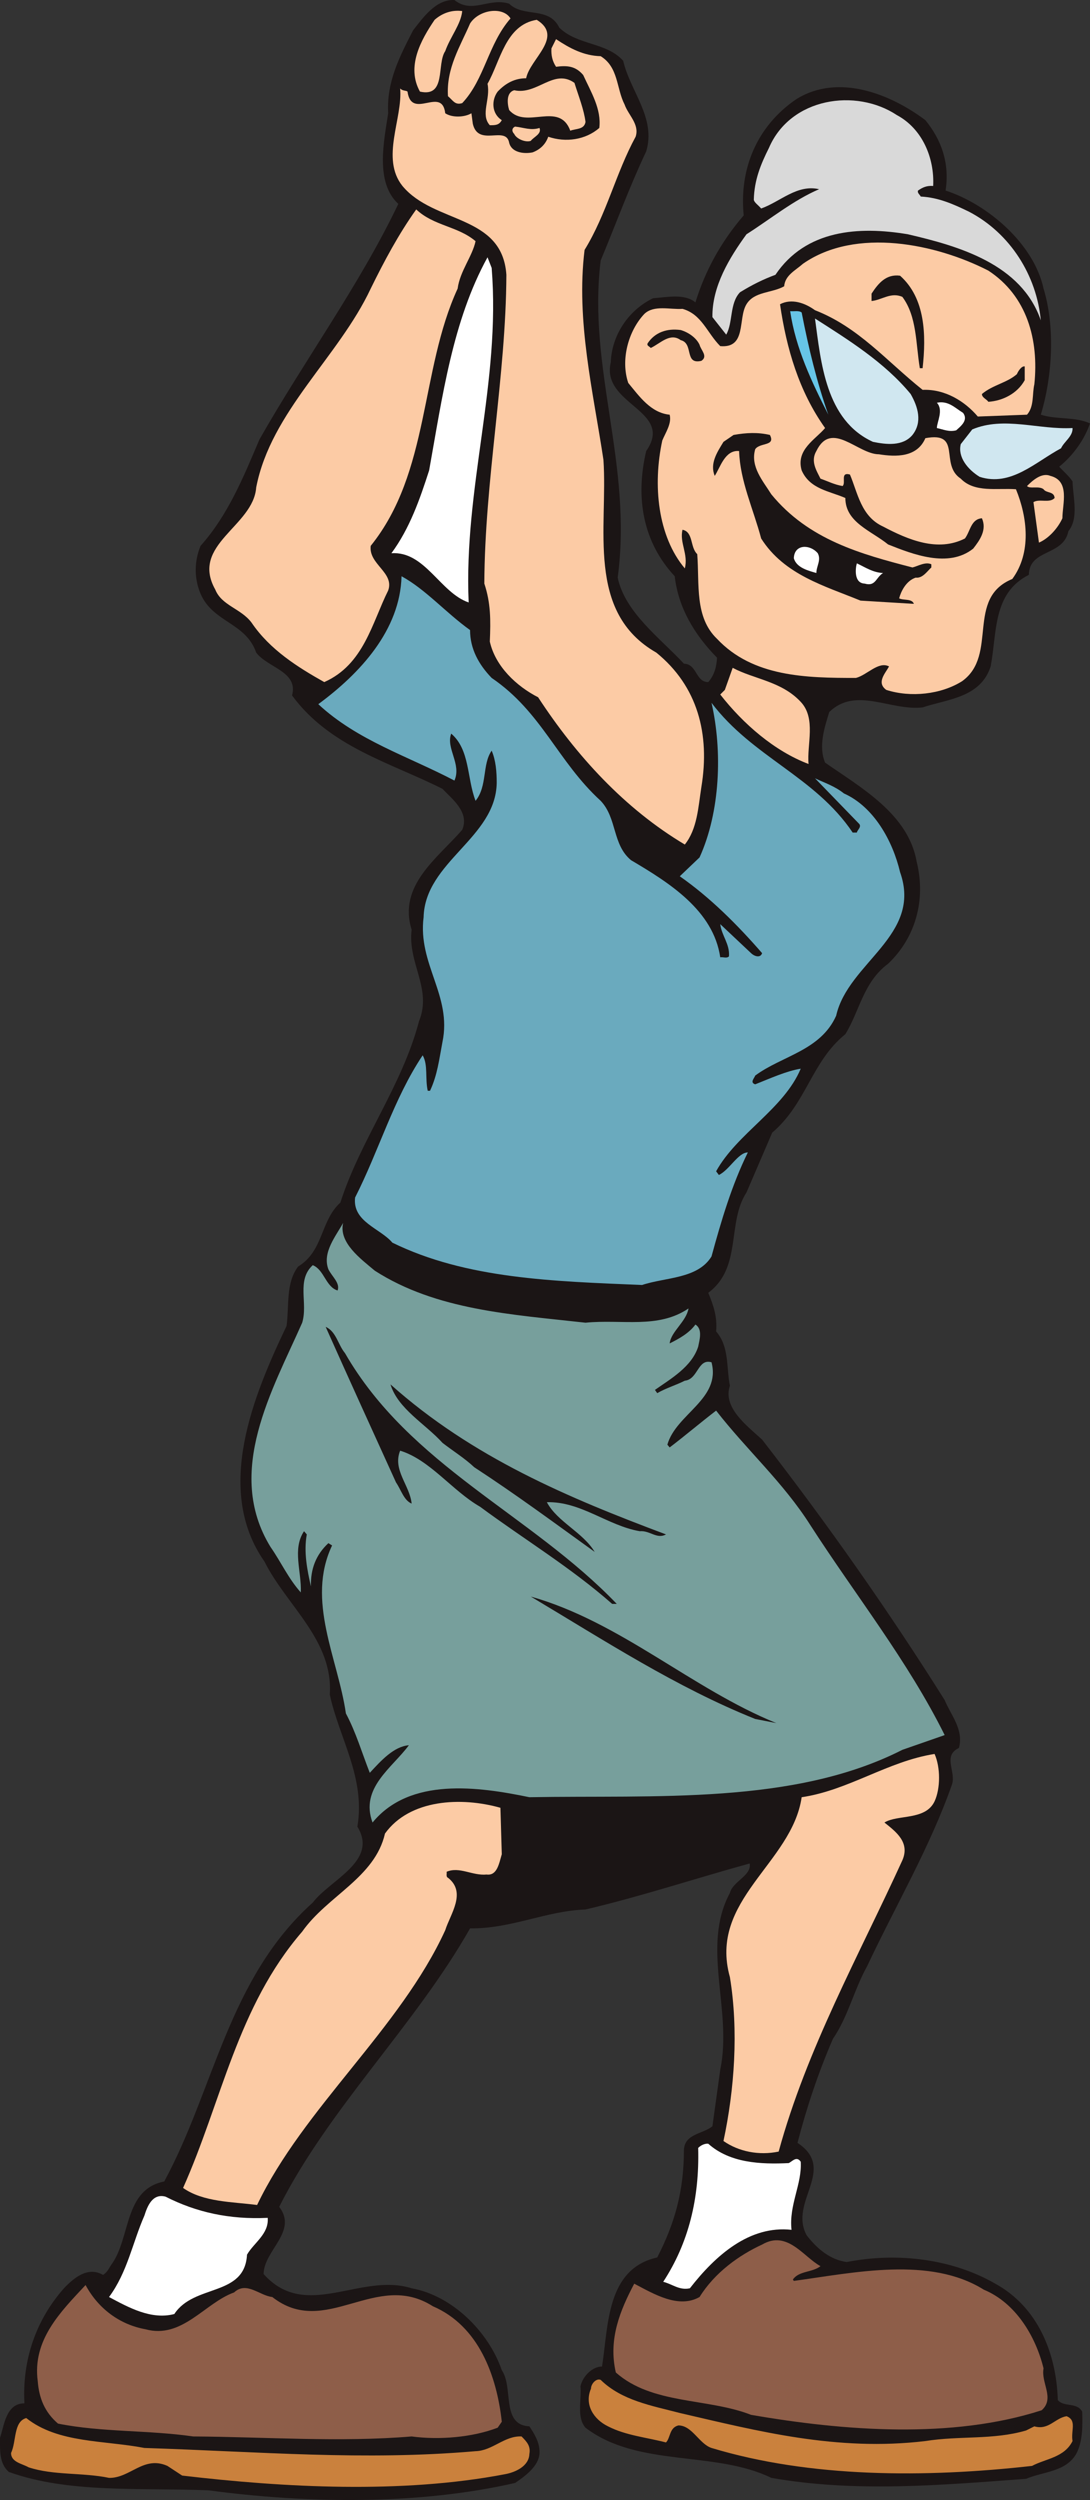 <svg xmlns="http://www.w3.org/2000/svg" width="118.502" height="271.607"><rect width="100%" height="100%" fill="#333333" stroke="none"/><path fill="#1b1515" d="M44.905 3.305c-1.403 2.75-2.903 5.55-2.703 9-.45 3-1.45 7.5 1.101 9.847-4.199 8.8-10.25 17.05-15.101 25.602-1.7 4-3.399 8.199-6.399 11.55-.699 1.7-.699 3.551 0 5.2 1.352 3.148 4.899 3.101 6.051 6.398 1.25 1.652 4.598 2.05 3.898 4.652 4.102 5.598 10.7 7.301 16.352 10.149 1.098 1.152 2.95 2.55 2.148 4.45-2.699 3.1-7 6.05-5.5 10.85-.449 3.65 2.25 6.4.801 9.95-1.851 7.05-6.351 12.851-8.55 19.7-2.2 2-1.801 5.25-4.598 6.952-1.352 1.797-.953 4.25-1.25 6.45-3.551 7.449-7.903 17.75-2.403 25.597 2.403 4.8 7.5 8.55 7.102 14.453 1 4.7 3.898 9 3 14.348 2.3 3.75-2.95 5.75-4.852 8.25-9.199 8.25-10.699 20.25-16.148 30.3-4.352.852-3.652 6-5.652 8.9-.348.452-.45.901-1 1.25-1.649-.95-3.149.3-4.25 1.452-3.047 3.45-4.547 7.797-4.297 12.5-2 0-2.203 2.399-2.653 3.75 0 1.399-.097 2.75.95 3.7 6.5 2.347 14.25 1.699 21.703 2 10.847 1.449 22.847 1.597 33.347-.801 1.102-.75 2.602-1.852 2.653-3.25.047-1.149-.602-2.149-1.102-2.899-3.101-.152-1.699-4.203-3-6.101-1.449-4.2-5.398-8.102-9.8-8.899-5.598-1.75-11.5 3.598-16.098-1.55.047-2.602 3.75-4.602 1.699-7.301 5.398-10.7 14.8-19.75 20.75-30.25 4.5.05 8.25-1.899 12.55-2.051 6.15-1.45 11.848-3.348 17.848-5 .25 1.3-1.847 1.95-2.148 3.2-3.152 5.85.3 12.702-1.05 19.202l-.852 6.149c-1.047.851-3 .8-3.098 2.55 0 4.5-1 8-2.902 11.7-5.547 1.25-5.297 7.398-6 11.851-1.047 0-2.098 1.047-2.348 2.149.148 1.449-.45 3.351.55 4.5 5.7 4.351 14.048 2.449 20.2 5.449 9.148 1.602 18.3.8 27.7.102 1.898-.801 4.398-.75 5.5-2.801.648-1.301.648-2.899.6-4.5-.6-1.051-1.952-.45-2.652-1.25-.148-5.051-2.148-10.102-6.8-12.649-4.598-2.652-10.547-3.453-16.149-2.351-1.75-.25-3.148-1.352-4.351-2.899-2-3.652 3.351-7.152-1-10.05 1-3.852 2.25-7.602 3.851-11.301 1.649-2.399 2.301-5.352 3.7-7.852 3.101-6.597 6.851-12.95 9.25-19.797.449-1.402-1.051-3.101.75-3.953.55-2-.899-3.597-1.551-5.2-6.098-9.698-12.75-19.147-19.848-28.3-1.7-1.547-4.3-3.5-3.5-5.847-.402-2-.05-4.25-1.5-5.903.148-1.597-.3-2.847-.852-4.2 3.7-2.75 2-7.597 4.153-10.897l2.797-6.5c3.75-3.2 4.25-7.7 7.953-10.7 1.547-2.5 1.949-5.652 4.648-7.652 2.95-2.8 4.149-6.898 3.102-11.098-.903-5.152-6-8-9.953-10.75-.75-1.8-.047-3.851.453-5.5 2.898-2.8 6.648-.101 10.148-.5 2.7-.902 6.301-1.05 7.399-4.453.703-3.7.203-7.95 4.152-9.95.05-2.847 3.75-2 4.3-4.75 1.15-1.397.5-3.647.45-5.397-.352-.551-.95-1.051-1.45-1.602 1.5-1.2 2.75-2.95 3.348-4.7-1.597-.75-3.648-.398-5.347-.948 1.297-4.301 1.547-9.602.297-13.7-1.047-4.851-6.047-9.152-10.649-10.652.45-3-.449-5.5-2.199-7.648-3.8-2.852-9.45-5.102-14-2.301-4.352 2.949-6.25 7.648-5.75 12.648-2.5 2.903-4.2 6.05-5.25 9.453-1.2-1-3.152-.55-4.602-.453-2.699 1.3-4.5 4.05-4.597 6.953-1.102 4.649 6.949 5.2 3.847 9.649-1.199 5.101-.347 9.898 3.102 13.601.398 3.45 2.148 6.348 4.598 8.848-.047 1-.297 1.902-.95 2.652-1.398 0-1.199-1.953-2.648-2-2.55-2.75-6.402-5.55-7.2-9.351 1.65-12.301-3.3-22.7-1.85-34.45 1.648-3.949 3.1-7.949 4.948-11.851 1.102-3.648-1.75-6.55-2.5-9.848-1.847-2.05-4.949-1.652-6.949-3.601C59.655.652 56.952 1.953 55.354.402c-2.2-.7-4 1.153-5.95-.398-2-.102-3.402 1.898-4.5 3.3"/><path fill="#fccba5" d="M51.104 2.555c-1.05 2.449-2.602 4.847-2.402 7.898.55.45.75 1 1.55.75 2.45-2.598 2.801-6.398 5.25-9.2-.847-1.35-3.449-.948-4.398.552m-3.852-.403c-1.5 2.203-3.097 5.102-1.597 7.8 2.898.653 1.797-3 2.75-4.397.547-1.551 1.699-2.903 1.847-4.352-1.097-.148-2.148.2-3 .95m5.75 6.952c.352 1.649-.8 3.348.25 4.5.602 0 1 0 1.301-.55-1.101-.7-1.148-2.153-.449-3.102.898-.95 1.898-1.45 3.098-1.45.402-2.1 4.152-4.5 1.152-6.35-3.402.55-3.95 4.5-5.352 6.952"/><path fill="#fccba5" d="M59.952 5.254c-.047.75.101 1.398.5 2 1.203-.149 2.101-.102 2.953.898.847 1.852 2 3.703 1.75 5.75-1.5 1.3-3.653 1.602-5.551.953-.3.848-.902 1.399-1.7 1.7-1 .199-2.3 0-2.55-1.051-.352-1.899-3.352.5-3.95-2.051l-.152-1.148c-.75.449-2.097.5-2.847 0-.352-3-3.653.8-4.102-2.352-.148-.148-.55-.05-.8-.348.3 3.25-2.149 7.598.25 10.598 3.449 4.152 10.851 3.05 11.3 9.652-.05 11.047-2.351 22.297-2.398 33.547.699 2.102.699 3.953.597 6.3.602 2.7 2.903 4.853 5.25 6.052 4.153 6.351 9.403 12.101 15.95 16 1.351-1.7 1.453-4 1.8-6.25.95-5.75-.398-10.95-4.898-14.602-7.7-4.398-5.25-13.597-5.75-20.95-1.102-7.347-3-15.097-2.05-22.8 2.398-3.898 3.398-8.347 5.55-12.297.45-1.351-.8-2.351-1.2-3.5-.902-1.75-.652-4.05-2.6-5.25-1.852-.05-3.352-.851-4.852-1.851l-.5 1"/><path fill="#fccba5" d="M55.905 9.805c-.903.25-.75 1.5-.551 2.148 1.848 2.152 5.45-1 6.648 2.25.602-.25 1.5-.098 1.653-.95-.153-1.3-.75-2.8-1.203-4.25-2.25-1.6-4.047 1.352-6.547.802"/><path fill="#d9d9d9" d="M83.604 16.055c-.902 1.8-1.602 3.5-1.652 5.648.05.3.453.55.8.95 2.102-.75 3.903-2.65 6.301-2.098-2.8 1.199-5.3 3.25-7.898 4.898-1.852 2.55-3.75 5.652-3.703 9l1.5 1.902c.75-1.3.351-3.402 1.5-4.601 1.3-.801 2.5-1.399 3.851-1.899 3.301-4.902 9.051-5.3 14.399-4.402 5.601 1.3 12.351 3.25 14.453 9.352-.453-4.852-3.301-9.45-7.801-11.801-1.652-.801-3.3-1.551-5.25-1.649-.102-.203-.402-.402-.3-.652.5-.348.948-.55 1.648-.5.152-3-1.149-6.2-3.95-7.7-4.449-2.948-11.55-1.898-13.898 3.552"/><path fill="#fccba5" d="M55.905 14.555c.25.55 1.25.949 1.797.75.351-.45 1.203-.75.953-1.403-.953.3-1.703-.047-2.653-.148-.347.148-.398.5-.097.8M40.303 31.355c-3.5 7.45-10.851 13.348-12.449 21.598-.3 4.25-7.2 6.2-4.45 11.101.7 1.75 2.798 2.051 3.95 3.598 2 2.953 5.05 4.852 7.898 6.453 4.301-1.902 5.2-6.453 6.95-9.953.703-1.95-2.149-2.848-1.899-4.848 6.45-8 5.352-19.05 9.45-27.949.25-1.902 1.601-3.5 1.949-5.152-1.95-1.649-4.547-1.649-6.45-3.45-1.898 2.65-3.5 5.65-4.949 8.602m44.949-.25c-1.347.75-3.25.547-4.097 1.95-.953 1.55.047 4.8-2.852 4.55-1.449-1.453-2-3.453-4.101-4.05-1.348.097-3.098-.45-4.149.55-1.75 1.848-2.601 5-1.75 7.5 1.2 1.45 2.45 3.25 4.5 3.45.25.949-.449 1.949-.8 2.8-1.051 4.848-.5 10.399 2.449 13.899.402-1.551-.598-2.801-.25-4.2 1.203.25.8 1.899 1.601 2.649.25 3.3-.3 6.851 2.149 9.2 3.902 4.151 9.703 4.25 15.101 4.25 1.2-.298 2.45-1.849 3.602-1.25-.403.75-1.403 1.75-.301 2.55 2.648.851 5.95.5 8.25-.95 3.95-2.85.348-9 5.45-11.1 2.1-2.848 1.648-6.7.398-9.75-2.047-.15-4.5.402-6-1.15-2.348-1.55.203-5.148-3.848-4.398-.902 2.098-3.2 2.047-5.05 1.75-2.302 0-5.15-3.75-6.802-.351-.648 1.101 0 2.101.45 3 .851.3 1.5.648 2.402.8.398-.351-.3-1.55.8-1.25.848 2 1.2 4.551 3.598 5.649 2.75 1.45 5.95 2.8 8.903 1.3.597-.8.648-2.1 1.847-2.198.551 1.25-.199 2.347-.949 3.3-2.699 2.149-6.601.598-9.25-.453-1.851-1.5-4.648-2.398-4.648-5.047-1.703-.75-3.852-.953-4.75-3-.653-2.25 1.5-3.351 2.547-4.601-2.848-4-4.2-8.649-4.899-13.45 1.25-.652 2.7-.152 3.801.649 4.75 1.852 7.75 5.5 11.7 8.652 2.448-.101 4.6 1.25 6 2.899l5.35-.2c.798-.902.548-2.25.798-3.3.5-4.852-.797-9.602-5-12.352-5.649-2.898-14.399-4.75-20.149-.75-.851.75-1.949 1.25-2.05 2.453"/><path fill="#fff" d="M46.655 51.105c-1 3.098-2.102 6.297-4.102 9 3.649-.25 5.301 4.297 8.399 5.348-.547-12.5 3.5-23.848 2.5-36.348l-.45-1.152c-3.8 6.902-4.898 15.102-6.347 23.152"/><path fill="#1b1515" d="M94.752 31.902v.8c1.102-.097 2.102-1 3.352-.448 1.598 2.148 1.45 5.101 1.898 7.75h.301c.399-3.602.301-7.602-2.449-10.051-1.5-.2-2.352.8-3.102 1.95"/><path fill="#67c5e7" d="M85.905 33.804c.597 4.051 2.347 7.7 4.148 11.25-1.25-3.55-2.148-7.25-2.898-11.101-.301-.25-.852-.098-1.25-.149"/><path fill="#d0e7f0" d="M94.905 48.004c1.449.3 3.25.5 4.297-.75 1.101-1.399.601-3.051-.2-4.45-2.847-3.449-6.8-5.902-10.398-8.199.648 4.75 1.148 11.047 6.3 13.399"/><path fill="#1b1515" d="M70.405 37.304c-.102.25.148.301.347.5 1.051-.5 2.102-1.699 3.25-.851 1.45.351.352 2.7 2.25 2.25.75-.5-.05-1.149-.199-1.75-.351-.75-1.199-1.348-2.05-1.598-1.5-.203-2.801.25-3.598 1.45m40.148 3.347c-1.101.953-2.601 1.153-3.8 2.153 0 .398.5.55.699.847 1.55-.098 3.152-.898 3.953-2.347v-1.5c-.352-.051-.703.5-.852.847"/><path fill="#fff" d="M101.854 43.754c.75.8 0 2.101 0 2.75.7.148 1.3.449 2.098.25.5-.45 1.351-1.102.75-1.899-.899-.55-1.598-1.351-2.848-1.101"/><path fill="#d0e7f0" d="M104.452 48.254c-.348 1.398.75 2.75 2.05 3.55 3.403 1.098 6.051-1.601 8.852-3.101.348-.75 1.3-1.3 1.25-2.2-3.7.2-7.45-1.3-10.902.15l-1.25 1.6"/><path fill="#1b1515" d="M78.655 48.004c-.703 1.148-1.5 2.351-.953 3.699.601-.899 1.101-2.848 2.652-2.7.098 3.25 1.55 6.302 2.398 9.5 2.5 3.95 6.903 5.15 10.801 6.75l5.801.352c-.2-.601-1.152-.351-1.602-.601.2-.75.75-1.899 1.801-2.25.75.101 1.25-.7 1.7-1.102v-.348c-.649-.3-1.45.2-2.051.348-5.598-1.45-11.297-3-15.348-7.95-.902-1.448-2.3-3-1.75-4.897.5-.75 2.25-.301 1.598-1.551-1.297-.301-2.547-.25-3.95 0l-1.097.75"/><path fill="#fccba5" d="M111.655 52.804c.297.348 1.297-.05 1.797.348.3.453 1.152.203 1.203.953-.551.598-1.653.047-2.301.45l.598 4.398c1.05-.45 2.05-1.55 2.55-2.649 0-1.55.852-4.05-1.3-4.601-.95-.399-1.95.5-2.547 1.101"/><path fill="#fff" d="M86.303 60.652c.301 1.05 1.602 1.352 2.45 1.602 0-.75.55-1.399.152-2.149-.852-1-2.551-1-2.602.547m7.699 2.75c1.2.352 1.2-.648 2-1.148-1.097-.051-1.898-.602-2.847-1.051-.153.5-.352 2.152.847 2.2"/><path fill="#6aaabe" d="M43.655 62.605c-.153 5.848-4.5 10.547-9.051 13.899 4.25 3.949 9.75 5.648 14.8 8.3.798-1.8-.952-3.5-.35-5.101 2.05 1.75 1.698 4.851 2.648 7.3 1.3-1.6.703-3.948 1.75-5.448.453 1.05.55 2.3.55 3.5-.097 6-7.8 8.55-7.949 14.597-.648 5.102 3.102 8.5 2.051 13.55-.352 1.853-.55 3.603-1.352 5.302h-.25c-.3-1.352.051-2.801-.55-3.852-3.149 4.703-4.75 10.352-7.348 15.453-.3 2.649 2.75 3.348 4.05 4.899 8.048 3.949 17.548 4.199 27.15 4.601 2.55-.851 6.05-.652 7.55-3.101 1.05-3.852 2.2-7.75 3.95-11.301-1.052 0-2 1.902-3.15 2.45l-.3-.4c2.3-4.148 7.348-6.75 9.2-11.148-1.552.25-3.302 1.047-4.95 1.7-.602-.2-.102-.653 0-.95 2.898-2.152 7.098-2.703 8.8-6.5 1.298-5.8 9.4-8.703 6.95-15.601-.8-3.399-2.852-7.102-6.102-8.551-1-.8-2.097-1.148-3.148-1.648l4.75 4.898c.398.352-.152.7-.2 1h-.452c-4.098-6.098-10.899-8.2-15.348-14.098 1.2 5.25.95 11.848-1.3 16.797l-2.15 2.05c3.298 2.302 6.25 5.25 8.95 8.352-.2.598-.902.301-1.2 0l-3.35-3.152c.148 1.25 1.05 2.152.948 3.5-.25.25-.597.051-.949.102-.75-5.102-5.55-8.102-9.699-10.551-2.05-1.7-1.5-4.55-3.3-6.45-4.7-4.3-6.4-9.648-11.852-13.35-1.399-1.45-2.348-3.15-2.348-5.2-2.652-1.898-4.8-4.398-7.45-5.848"/><path fill="#fccba5" d="m78.803 74.953-.5.5c2.5 3.2 5.899 6.152 9.602 7.55-.203-2.1.847-4.948-.852-6.75-2.101-2.25-5.05-2.448-7.398-3.698l-.852 2.398"/><path fill="#779f9c" d="M35.702 137.902c.402.8 1.3 1.5 1 2.3-1.297-.397-1.45-2.25-2.7-2.75-1.8 1.653-.5 4.103-1.148 6.25-3.2 7.25-8.45 16.2-3.45 24.353 1.15 1.648 1.95 3.449 3.298 4.949.101-2.25-.95-4.7.351-6.649l.301.348c-.352 1.902.05 3.902.45 5.652-.052-1.902.55-3.453 1.898-4.703l.402.25c-2.852 6 .648 12.3 1.5 18.25 1.098 2.05 1.75 4.3 2.598 6.453 1.25-1.351 2.601-2.851 4.25-3-1.797 2.45-5.348 4.649-3.95 8.399 4.051-4.95 11.5-3.899 17.051-2.75 13.7-.25 28.75.851 40.551-5.149l4.598-1.601c-4-8.051-9.7-15.2-14.598-22.801-2.95-4.648-6.902-8.148-10.25-12.45-1.7 1.302-3.402 2.75-5.05 4l-.25-.3c.948-3.348 5.85-4.95 4.8-8.95-1.5-.448-1.45 1.852-2.902 2-1 .5-2.047.802-3 1.352l-.25-.351c1.703-1.2 4-2.5 4.703-4.7.148-.75.5-1.902-.301-2.402-.7.953-1.8 1.55-2.8 2.05.148-1.3 1.8-2.347 2.05-3.8-3.3 2.25-7.25 1.153-11.2 1.55-8-.897-16.202-1.347-22.902-5.647-1.55-1.301-3.949-3.051-3.449-5.2-.75 1.399-2.3 3.2-1.601 5.047"/><path fill="#1b1515" d="M35.405 144.152c2.547 5.703 5.097 11.3 7.648 16.903.551.8.852 1.949 1.7 2.3-.2-2-2.098-3.652-1.25-5.75 3.25 1 5.652 4.348 8.699 6.098 4.8 3.55 9.8 6.55 14.351 10.55h.5c-9.351-9.75-22.5-15-29.55-27.25-.75-.898-.95-2.35-2.098-2.85"/><path fill="#1b1515" d="M48.104 156.754c1.098.851 2.45 1.699 3.45 2.648 4.6 3 8.648 6 13.1 9.203-1.3-2.152-4.05-3.25-5.202-5.402 3.703-.098 6.601 2.55 10.101 3.152 1.102-.101 1.852.899 2.852.348-10.551-3.95-21.051-8.348-29.953-16.3.8 2.651 3.8 4.3 5.652 6.35m9.598 16.7c8.05 4.8 15.8 9.852 24.402 13.3l2.3.45c-9.152-3.7-16.952-11-26.702-13.75"/><path fill="#fccba5" d="M87.155 195.254c-1.051 7.199-10.153 11.148-7.801 19.55.95 5.801.5 12.2-.7 17.801 1.65 1.149 3.848 1.598 6 1.149 3.048-11.149 8.7-21.25 13.45-31.649.848-1.953-.7-3.101-1.95-4.101 1.45-.899 4.45-.2 5.45-2.301.648-1.399.648-3.7 0-5.149-5.102.801-9.352 3.95-14.45 4.7m-45.3 3.949c-1.102 4.8-6.25 6.75-9 10.652-7.05 8.149-8.75 18.45-12.95 27.848 2.2 1.55 5.348 1.5 8.048 1.852 5.05-10.551 15.55-19.153 20.453-29.852.547-1.75 2.347-4.098.297-5.7-.25-.1-.098-.5-.149-.648 1.399-.601 2.801.45 4.352.297 1.148.153 1.347-1.2 1.648-2.2l-.148-5.05c-4.25-1.2-9.852-.95-12.551 2.8"/><path fill="#fff" d="M75.905 233.355c.148 5.5-1.051 10.348-3.801 14.547 1 .25 1.75.953 2.898.703 2.801-3.601 6.5-6.851 11.051-6.351-.3-2.7 1.149-4.95 1-7.399-.449-.652-.898-.05-1.3.149-3.051.148-6.399 0-8.75-2.102-.348-.047-.801.152-1.098.453m-60.203 7.348c-1.297 2.95-1.848 6.152-3.848 8.852 2.148 1.148 4.598 2.5 7.098 1.847 2.152-3.297 7.652-1.847 7.902-6.45.75-1.3 2.398-2.25 2.25-4-4.152.2-7.75-.597-11.102-2.3-1.449-.398-2 1.102-2.3 2.05"/><path fill="#8e5e49" d="M76.053 249.554c-2.3 1.301-5-.351-7.101-1.449-1.5 2.848-2.848 6-2 9.649 3.953 3.5 9.953 2.75 14.703 4.601 10.097 1.75 21.847 2.649 31.597-.5 1.45-1.3-.097-2.953.2-4.55-.848-3.45-3-7.102-6.5-8.551-5.848-3.649-14.047-1.852-20.649-.95l-.101-.152c.652-.95 2.101-.75 3-1.45-1.848-1-3.598-3.948-6.348-2.347-2.5 1.149-5.152 3.047-6.8 5.7m-71.95 9.148c.148 1.852.75 3.352 2.2 4.602 4.698.949 9.898.699 14.698 1.398 7.903.05 15.95.652 23.75 0 3 .402 6.602.102 9.352-.95l.45-.648c-.552-5-2.5-10.402-7.5-12.55-6.2-3.95-11.65 3.55-17.45-1-1.402-.153-2.8-1.75-4.152-.5-3.2 1.148-5.649 5.097-9.649 4-2.75-.5-5.101-2.2-6.5-4.801-2.699 2.898-5.8 5.949-5.199 10.449"/><path fill="#ca813d" d="M64.252 259.504c-.75 1.75.301 3.351 1.852 4.101 1.95 1 4.2 1.2 6.3 1.75.5-.5.348-1.601 1.348-1.851 1.5 0 2.25 2 3.602 2.449 10.75 3.25 23.25 3.25 34.848 1.95 1.5-.798 3.5-.9 4.402-2.7-.2-1.148.5-2.25-.652-2.7-1.25.2-1.95 1.552-3.5 1.102l-.899.45c-3.601 1.05-7.199.55-10.949 1.148-9.652 1.152-18.25-1.098-26.7-3.05-3.05-.798-6.3-1.348-8.6-3.598-.5-.2-1.052.449-1.052.949m-63.05 7c0 1 1.203 1.148 1.902 1.55 2.7.899 5.898.551 8.75 1.149 2.3.05 3.75-2.45 6.348-1.3l1.601 1.05c11.051 1.3 23.899 2 35.102-.149 1.097-.199 2.597-.851 2.648-2.199.149-.851-.25-1.3-.851-1.902-1.848-.098-3.149 1.55-5 1.601-12.098 1.051-23.5.051-36-.351-4.399-.848-9.399-.5-12.848-3.25-1.402.402-1.05 2.5-1.652 3.8"/></svg>
